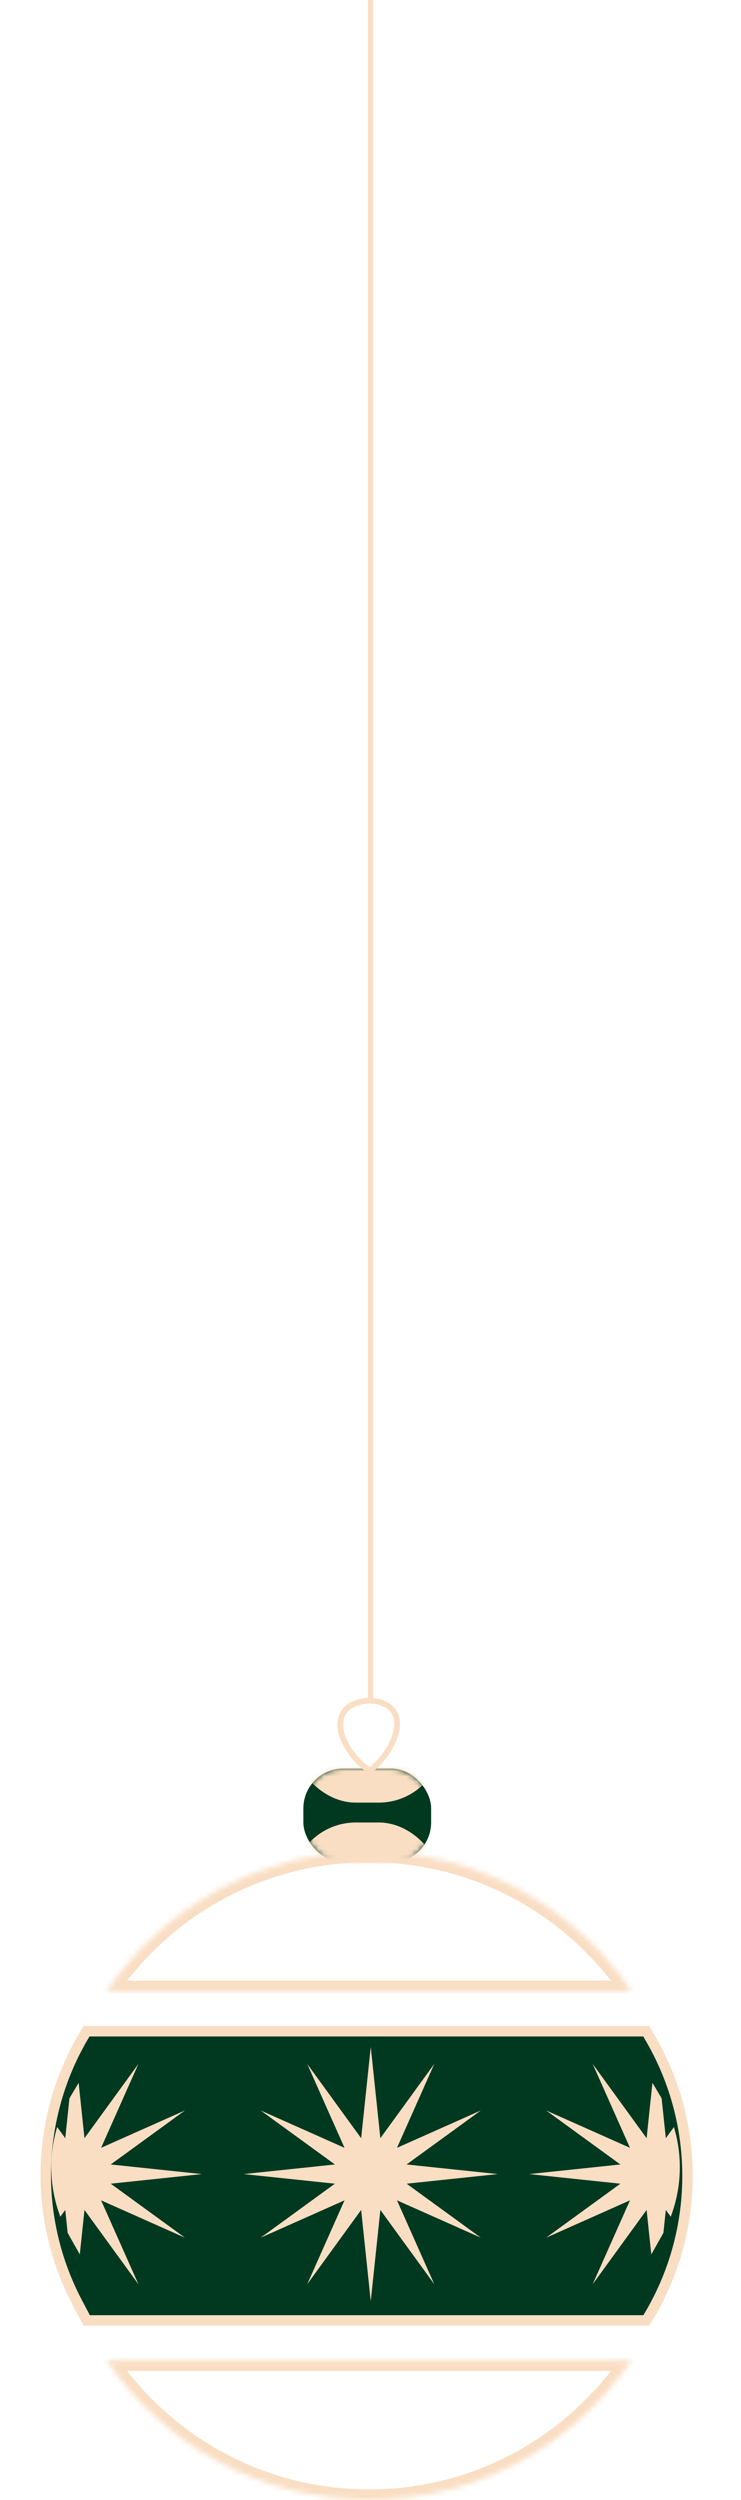 <?xml version="1.0" encoding="UTF-8"?> <svg xmlns="http://www.w3.org/2000/svg" width="143" height="482" viewBox="0 0 143 482" fill="none"> <rect x="58.543" y="340.997" width="24.659" height="18.058" rx="7.672" fill="#013920"></rect> <mask id="mask0_97_75" style="mask-type:alpha" maskUnits="userSpaceOnUse" x="58" y="340" width="26" height="20"> <rect x="58.543" y="340.997" width="24.659" height="18.058" rx="7.672" fill="#016450"></rect> </mask> <g mask="url(#mask0_97_75)"> <rect x="56.352" y="322.938" width="29.042" height="24.625" rx="12.313" fill="#F9DEC3"></rect> <rect x="56.352" y="351.394" width="29.042" height="24.625" rx="12.313" fill="#F9DEC3"></rect> </g> <rect x="71" width="1" height="328" fill="#F9DEC3"></rect> <path d="M71.321 341.419C68.194 339.225 66.037 335.952 65.712 333.199C65.546 331.794 65.858 330.563 66.707 329.643C67.558 328.721 69.025 328.031 71.333 327.865C73.542 328.03 74.915 328.72 75.699 329.638C76.486 330.558 76.758 331.798 76.574 333.221C76.216 335.994 74.139 339.262 71.321 341.419Z" stroke="#F9DEC3" stroke-width="1.096"></path> <path d="M16.2 392.48L16.698 391.639H124.716L125.568 393.109C135.24 409.798 135.029 430.436 125.019 446.924L124.729 447.401H16.732L14.923 443.972C6.368 427.753 6.851 408.255 16.2 392.48Z" fill="#013920" stroke="#F9DEC3" stroke-width="2.015"></path> <mask id="path-8-inside-1_97_75" fill="white"> <path fill-rule="evenodd" clip-rule="evenodd" d="M20.574 383.913H121.855C110.861 367.696 92.282 357.04 71.215 357.04C50.147 357.04 31.568 367.696 20.574 383.913Z"></path> </mask> <path d="M20.574 383.913L18.906 382.782L16.773 385.928H20.574V383.913ZM121.855 383.913V385.928H125.656L123.523 382.782L121.855 383.913ZM20.574 385.928H121.855V381.897H20.574V385.928ZM71.215 359.055C91.586 359.055 109.552 369.357 120.187 385.044L123.523 382.782C112.171 366.035 92.979 355.024 71.215 355.024V359.055ZM22.242 385.044C32.877 369.357 50.843 359.055 71.215 359.055V355.024C49.45 355.024 30.259 366.035 18.906 382.782L22.242 385.044Z" fill="#F9DEC3" mask="url(#path-8-inside-1_97_75)"></path> <mask id="path-10-inside-2_97_75" fill="white"> <path fill-rule="evenodd" clip-rule="evenodd" d="M121.859 455.127H20.579C31.572 471.344 50.151 482 71.219 482C92.287 482 110.866 471.344 121.859 455.127Z"></path> </mask> <path d="M121.859 455.127L123.528 456.258L125.661 453.111H121.859V455.127ZM20.579 455.127V453.111H16.777L18.91 456.258L20.579 455.127ZM121.859 453.111H20.579V457.142H121.859V453.111ZM71.219 479.985C50.848 479.985 32.882 469.683 22.247 453.996L18.91 456.258C30.263 473.004 49.455 484.015 71.219 484.015V479.985ZM120.191 453.996C109.556 469.683 91.59 479.985 71.219 479.985V484.015C92.983 484.015 112.175 473.004 123.528 456.258L120.191 453.996Z" fill="#F9DEC3" mask="url(#path-10-inside-2_97_75)"></path> <path d="M71.549 394.662L73.402 412.268L83.81 397.947L76.612 414.121L92.786 406.923L78.466 417.331L96.071 419.184L78.466 421.037L92.786 431.445L76.612 424.247L83.81 440.42L73.402 426.1L71.549 443.706L69.696 426.1L59.288 440.42L66.486 424.247L50.313 431.445L64.633 421.037L47.027 419.184L64.633 417.331L50.313 406.923L66.486 414.121L59.288 397.947L69.696 412.268L71.549 394.662Z" fill="#F9DEC3"></path> <path fill-rule="evenodd" clip-rule="evenodd" d="M13.058 430.509C13.157 430.694 13.258 430.879 13.362 431.062L15.398 434.673L16.301 426.1L26.708 440.42L19.511 424.247L35.684 431.445L21.364 421.037L38.969 419.184L21.364 417.331L35.684 406.923L19.511 414.121L26.708 397.947L16.301 412.267L15.177 401.589L13.669 404.124C13.579 404.276 13.49 404.429 13.403 404.582L12.594 412.267L11.033 410.119C9.334 415.767 9.535 421.85 11.646 427.404L12.594 426.1L13.058 430.509Z" fill="#F9DEC3"></path> <path fill-rule="evenodd" clip-rule="evenodd" d="M128.028 430.509C127.929 430.694 127.828 430.879 127.724 431.062L125.688 434.673L124.785 426.1L114.377 440.42L121.575 424.247L105.402 431.445L119.722 421.037L102.117 419.184L119.722 417.331L105.402 406.923L121.575 414.121L114.377 397.947L124.785 412.267L125.909 401.589L127.417 404.124C127.507 404.276 127.596 404.429 127.683 404.582L128.492 412.267L130.053 410.119C131.752 415.767 131.551 421.85 129.439 427.404L128.492 426.1L128.028 430.509Z" fill="#F9DEC3"></path> </svg> 